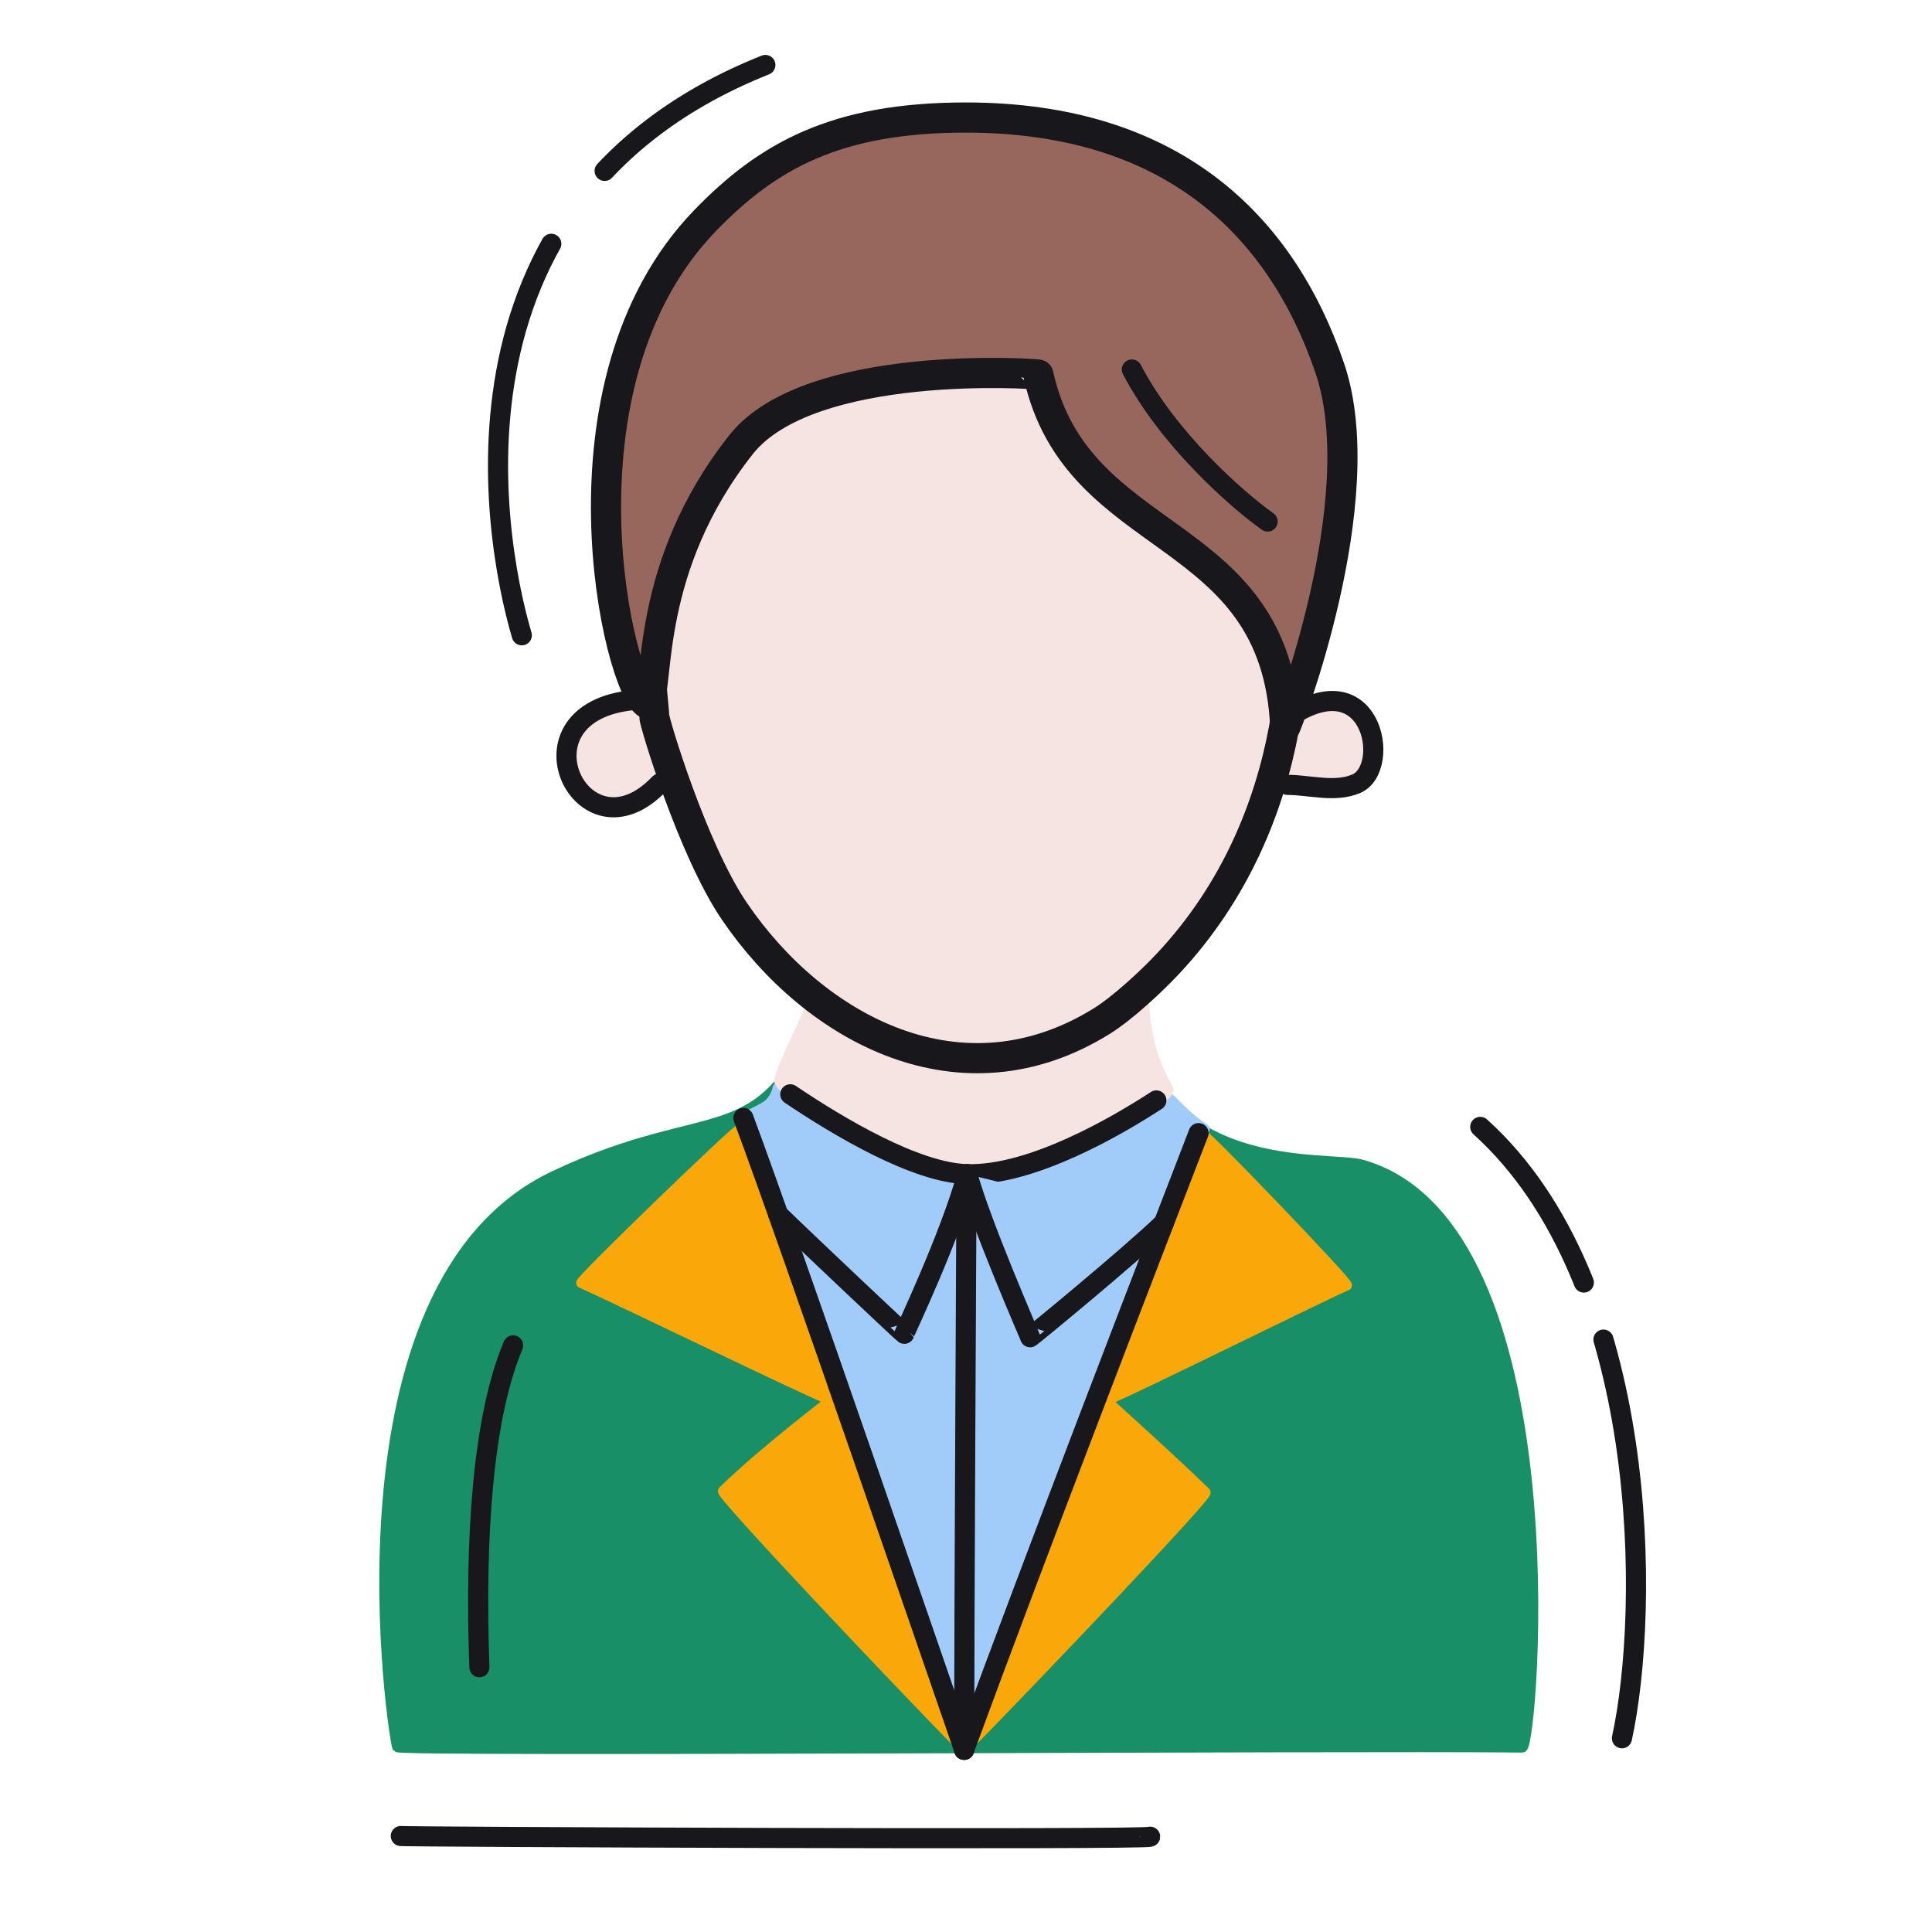 <svg xmlns="http://www.w3.org/2000/svg" width="192" height="192" style="width:100%;height:100%;transform:translate3d(0,0,0);content-visibility:visible" viewBox="0 0 192 192"><defs><clipPath id="a"><path d="M0 0h192v192H0z"/></clipPath><clipPath id="c"><path d="M0 0h192v192H0z"/></clipPath><clipPath id="b"><path d="M0 0h192v192H0z"/></clipPath></defs><g clip-path="url(#a)"><g clip-path="url(#b)" style="display:block"><g style="display:block"><path fill="none" stroke="#198F67" stroke-linecap="round" stroke-linejoin="round" d="M112.141 100.089c2.317 17.173 19.74 14.661 23.24 15.663 21.288 6.098 16.985 57.928 15.902 57.916-18.089-.2-110.87.438-111.802-.034-.263-.134-7.533-45.819 15.575-56.771 15.851-7.513 20.548-1.822 26.562-16.71" class="quinary"/><path fill="#198F67" d="M112.141 100.089c2.317 17.173 19.74 14.661 23.24 15.663 21.288 6.098 16.985 57.928 15.902 57.916-18.089-.2-110.87.438-111.802-.034-.263-.134-7.533-45.819 15.575-56.771 15.851-7.513 20.548-1.822 26.562-16.71" class="quinary"/></g><g style="display:block"><path fill="#A1CCFA" d="M95.734 172.537c6.952-18.917 19.197-47.948 23.985-60.341 0 0-1.02-.653-2.207-1.771-.882-.828-1.354-1.464-1.572-1.371-3.43 1.454-12.227 7.288-19.917 7.224-7.221-.061-18.475-8.239-18.738-8.159-.004.001-.195 1.217-1.232 1.849-.93.568-2.081 1.03-2.061 1.086 3.41 9.201 21.647 61.743 21.742 61.483" class="quaternary"/><path fill="none" stroke="#A1CCFA" stroke-linecap="round" stroke-linejoin="round" d="M95.734 172.537c6.952-18.917 19.197-47.948 23.985-60.341 0 0-1.02-.653-2.207-1.771-.882-.828-1.354-1.464-1.572-1.371-3.43 1.454-12.227 7.288-19.917 7.224-7.221-.061-18.475-8.239-18.738-8.159-.004.001-.195 1.217-1.232 1.849-.93.568-2.081 1.03-2.061 1.086 3.41 9.201 21.647 61.743 21.742 61.483" class="quaternary"/></g><g style="display:block"><path fill="#F5E4E2" d="M97.955 89.078c4.192-.359 7.713-3.328 15.642 9.921.374 4.279.83 6.205 2.523 9.244.487.873-10.222 7.697-19.646 7.74-8.254.039-19.364-7.583-19.044-8.681.682-2.341 2.107-4.553 3.435-8.086.222-.592 5.896-9.178 17.09-10.138" class="tertiary"/><path fill="none" stroke="#F5E4E2" stroke-linecap="round" stroke-linejoin="round" stroke-width=".998" d="M97.955 89.078c4.192-.359 7.713-3.328 15.642 9.921.374 4.279.83 6.205 2.523 9.244.487.873-10.222 7.697-19.646 7.74-8.254.039-19.364-7.583-19.044-8.681.682-2.341 2.107-4.553 3.435-8.086.222-.592 5.896-9.178 17.09-10.138" class="tertiary"/></g><g style="display:block"><path fill="#FAA709" d="M95.816 173.897c7.564-7.722 24.297-25.306 23.995-25.597-4.563-4.397-9.908-9.103-9.839-9.13 2.924-1.183 20.172-9.776 23.888-11.431.298-.133-14.264-15.279-14.274-14.928" class="secondary"/><path fill="none" stroke="#FAA709" stroke-linecap="round" stroke-linejoin="round" d="M95.816 173.897c7.564-7.722 24.297-25.306 23.995-25.597-4.563-4.397-9.908-9.103-9.839-9.13 2.924-1.183 20.172-9.776 23.888-11.431.298-.133-14.264-15.279-14.274-14.928" class="secondary"/><path fill="none" stroke="#17171C" stroke-linecap="round" stroke-linejoin="round" stroke-width="1.998" d="M114.918 109.359c-3.873 2.524-12.378 7.501-18.788 7.33-5.124-.137-12.753-4.678-17.592-7.938" class="primary"/><path fill="none" stroke="#FAA709" stroke-linecap="round" stroke-linejoin="round" d="M95.817 173.896c-7.564-7.722-24.273-25.436-23.971-25.727 4.563-4.397 10.75-8.98 10.681-9.007-2.924-1.183-21.047-10.004-24.763-11.659-.298-.133 15.745-15.622 15.755-15.269" class="secondary"/><path fill="#FAA709" d="M95.817 173.896c-7.564-7.722-24.273-25.436-23.971-25.727 4.563-4.397 10.75-8.98 10.681-9.007-2.924-1.183-21.047-10.004-24.763-11.659-.298-.133 15.745-15.622 15.755-15.269" class="secondary"/><path fill="none" stroke="#17171C" stroke-linecap="round" stroke-linejoin="round" stroke-width="1.998" d="M95.817 173.896c6.923-18.883 18.433-48.709 23.294-61.288m-22.981 4.081c-1.727 6.249-6.198 15.64-6.259 15.862-.013.048-9.278-8.687-12.531-11.85" class="primary"/><path fill="none" stroke="#17171C" stroke-linecap="round" stroke-linejoin="round" stroke-width="1.998" d="M95.817 173.895c0-11.241.23-56.646.246-57.18" class="primary"/><path fill="#A1CCFA" d="M96.13 116.689c1.39 5.065 6.181 15.982 6.242 16.205.013.048 10.041-8.198 13.294-11.361" class="quaternary"/><path fill="none" stroke="#17171C" stroke-linecap="round" stroke-linejoin="round" stroke-width="1.998" d="M96.13 116.689c1.39 5.065 6.181 15.982 6.242 16.205.013.048 10.041-8.198 13.294-11.361m-19.849 52.363c-2.28-6.563-17.202-50.076-21.94-62.796" class="primary"/></g><g style="display:block"><path fill="#F5E4E2" d="M65.54 77.88c-7.68 8.07-15.03-7.2-2.47-8.32M127.95 78c2.19 0 4.7.8 6.83-.12 3.62-1.55 1.54-12.66-7.22-6.23M67.24 43.42c7.44-11.91 21.93-13.9 29.66-14.02 24.7-.4 28.8 14.79 30.68 23.59 1.96 9.14 1.91 28.47-11.52 42.79-1.64 1.76-4.49 4.4-6.54 5.68-13.92 8.68-28.51.89-36.54-10.9-4.19-6.15-8-18.93-7.96-19.38.04-.51-2.52-20.17 2.22-27.76" class="tertiary"/><path fill="none" stroke="#17171C" stroke-linecap="round" stroke-linejoin="round" stroke-width="1.999" d="M65.536 77.882c-7.673 8.072-15.03-7.204-2.471-8.319M127.952 78c2.185 0 4.701.798 6.833-.115 3.618-1.551 1.538-12.663-7.225-6.239" class="primary"/><path fill="none" stroke="#17171C" stroke-linecap="round" stroke-linejoin="round" stroke-width="2.996" d="M67.241 43.417c7.441-11.903 21.932-13.897 29.66-14.022 24.698-.4 28.802 14.793 30.683 23.59 1.956 9.143 1.901 28.476-11.522 42.796-1.647 1.758-4.493 4.4-6.538 5.675-13.928 8.682-28.516.897-36.54-10.893-4.19-6.157-8.005-18.933-7.967-19.379.044-.514-2.52-20.177 2.224-27.767" class="primary"/></g><g style="display:block"><path fill="#97675D" d="M73.638 44.196c-9.621 12.187-8.089 23.92-9.251 25.782-2.906-1.452-10.063-31.802 5.692-48.064 6.187-6.387 12.961-10.25 25.982-10.233 20.198.028 31.163 10.492 36.081 24.873 4.495 13.14-4.406 35.893-4.414 35.701-.898-20.384-20.688-17.597-24.538-35.026-.017-.081-22.735-1.67-29.552 6.967" class="senary"/><path fill="none" stroke="#17171C" stroke-linecap="round" stroke-linejoin="round" stroke-width="2.998" d="M73.638 44.196c-9.621 12.187-8.089 23.92-9.251 25.782-2.906-1.452-10.063-31.802 5.692-48.064 6.187-6.387 12.961-10.25 25.982-10.233 20.198.028 31.163 10.492 36.081 24.873 4.495 13.14-4.406 35.893-4.414 35.701-.898-20.384-20.688-17.597-24.538-35.026-.017-.081-22.735-1.67-29.552 6.967" class="primary"/></g><path fill="none" stroke="#17171C" stroke-dasharray="49 6" stroke-dashoffset="-46" stroke-linecap="round" stroke-linejoin="round" stroke-width="2" d="M.417 19.803c2.778-12.681 2.916-45.421-14.08-60.755" class="primary" style="display:block" transform="translate(160.77 152.941)"/><path fill="none" stroke="#17171C" stroke-linecap="round" stroke-linejoin="round" stroke-width="1.999" d="M7.478 10.093C4.318 7.84-2.436 1.858-6.014-5.019" class="primary" style="display:block" transform="translate(118.499 41.738)"/><path fill="none" stroke="#17171C" stroke-linecap="round" stroke-linejoin="round" stroke-width="1.995" d="M37.238-.042c0 .339-75.15.02-74.471-.069" class="primary" style="display:block" transform="translate(77.065 182.57)"/><path fill="none" stroke="#17171C" stroke-linecap="round" stroke-linejoin="round" stroke-width="2" d="M-1.615 15.993C-2.091 2.9-1.24-8.958 1.739-15.993" class="primary" style="display:block" transform="translate(49.257 149.696)"/><path fill="none" stroke="#17171C" stroke-dasharray="40 9" stroke-dashoffset="-1" stroke-linecap="round" stroke-linejoin="round" stroke-width="2" d="M.153 19.941c-2.889-8.906-10.026-44.09 23.91-57.632" class="primary" style="display:block" transform="translate(51.998 44.148)"/></g><g clip-path="url(#c)" style="display:none"><g style="display:none"><path fill="none" class="quinary"/><path class="quinary"/></g><g style="display:none"><path class="quaternary"/><path fill="none" class="quaternary"/></g><g style="display:none"><path class="tertiary"/><path fill="none" class="tertiary"/></g><g style="display:none"><path fill="none" class="secondary"/><path class="secondary"/><path fill="none" class="secondary"/><path class="secondary"/><path fill="none" class="primary"/><path fill="none" class="primary"/><path fill="none" class="primary"/><path fill="none" class="primary"/><path fill="none" class="primary"/><path fill="none" class="primary"/></g><g style="display:none"><path class="tertiary"/><path fill="none" class="primary"/><path fill="none" class="primary"/><path fill="none" class="primary"/></g><g style="display:none"><path class="senary"/><path fill="none" class="primary"/></g><path fill="none" class="primary" style="display:none"/><path fill="none" class="primary" style="display:none"/><path fill="none" class="primary" style="display:none"/><path fill="none" class="primary" style="display:none"/><path fill="none" class="primary" style="display:none"/></g></g></svg>